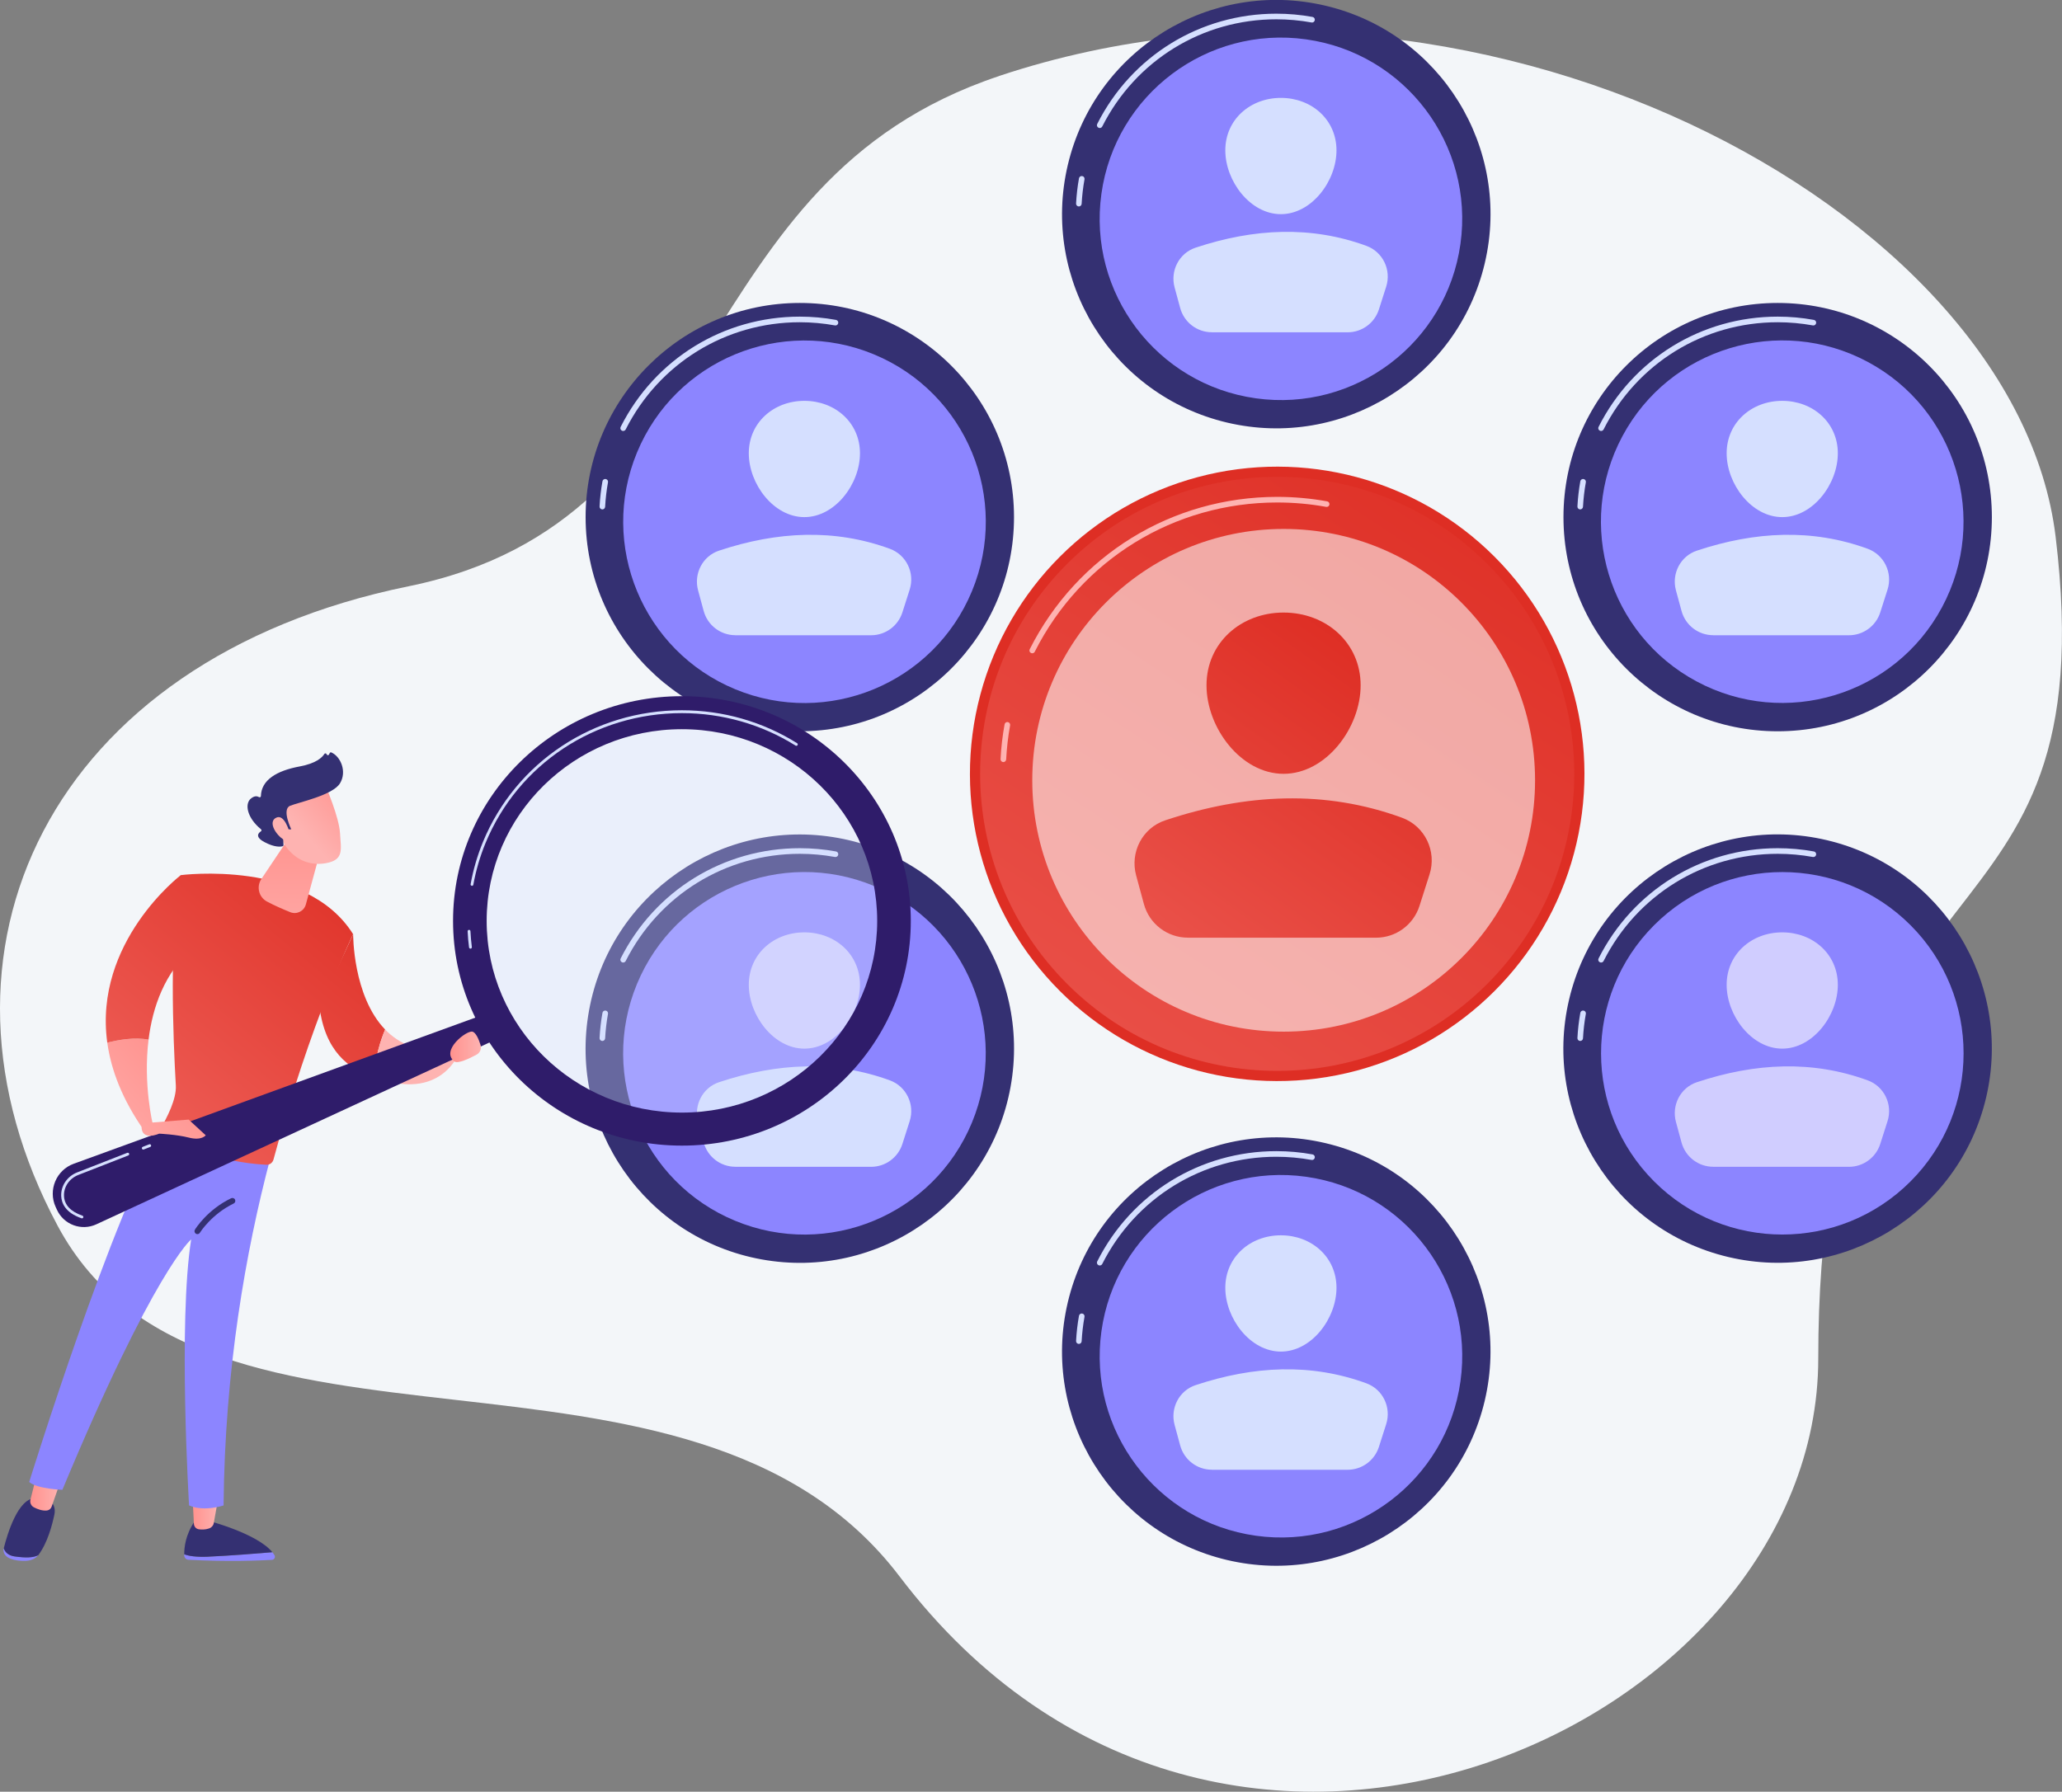 <?xml version="1.0" encoding="UTF-8"?><svg id="b" xmlns="http://www.w3.org/2000/svg" xmlns:xlink="http://www.w3.org/1999/xlink" viewBox="0 0 455.14 395.55"><rect x="0" y="0" width="455.14" height="395.55" fill="#808080" stroke="none"/><defs><linearGradient id="c" x1="271.07" y1="166.09" x2="-48.75" y2="387.4" gradientTransform="translate(372.83 16.49) rotate(79.72)" gradientUnits="userSpaceOnUse"><stop offset="0" stop-color="#343072"/><stop offset="1" stop-color="#343072"/></linearGradient><linearGradient id="d" x1="132.33" y1="226.45" x2="134.21" y2="226.45" gradientUnits="userSpaceOnUse"><stop offset="0" stop-color="#d5dfff"/><stop offset="1" stop-color="#d5dfff"/></linearGradient><linearGradient id="e" x1="136.93" y1="199.86" x2="185.03" y2="199.86" xlink:href="#d"/><linearGradient id="f" x1="153.83" y1="246.5" x2="201.14" y2="246.5" xlink:href="#d"/><linearGradient id="g" x1="486.91" y1="166.09" x2="167.1" y2="387.4" gradientTransform="translate(527.54 -203.57) rotate(76.72)" xlink:href="#c"/><linearGradient id="h" x1="348.18" x2="350.05" xlink:href="#d"/><linearGradient id="i" x1="352.78" y1="199.86" x2="400.88" y2="199.86" xlink:href="#d"/><linearGradient id="j" x1="271.07" y1="48.74" x2="-48.75" y2="270.06" gradientTransform="matrix(1,0,0,1,0,0)" xlink:href="#c"/><linearGradient id="k" y1="109.1" y2="109.1" xlink:href="#d"/><linearGradient id="l" x1="136.93" y1="82.52" x2="185.03" y2="82.52" xlink:href="#d"/><linearGradient id="m" x1="165.28" y1="101.32" x2="189.82" y2="101.32" xlink:href="#d"/><linearGradient id="n" x1="153.83" y1="129.16" x2="201.14" y2="129.16" xlink:href="#d"/><linearGradient id="o" x1="486.91" y1="48.74" x2="167.1" y2="270.06" gradientTransform="matrix(1,0,0,1,0,0)" xlink:href="#c"/><linearGradient id="p" x1="348.18" y1="109.1" x2="350.05" y2="109.1" xlink:href="#d"/><linearGradient id="q" x1="352.78" y1="82.52" x2="400.88" y2="82.52" xlink:href="#d"/><linearGradient id="r" x1="381.13" y1="101.32" x2="405.66" y2="101.32" xlink:href="#d"/><linearGradient id="s" x1="369.68" y1="129.16" x2="416.98" y2="129.16" xlink:href="#d"/><linearGradient id="t" x1="376.25" y1="232.97" x2="56.44" y2="454.29" gradientTransform="translate(507.4 -44.36) rotate(76.72)" xlink:href="#c"/><linearGradient id="u" x1="237.52" y1="293.33" x2="239.4" y2="293.33" xlink:href="#d"/><linearGradient id="v" x1="242.12" y1="266.74" x2="290.22" y2="266.74" xlink:href="#d"/><linearGradient id="w" x1="270.47" y1="285.55" x2="295" y2="285.55" xlink:href="#d"/><linearGradient id="x" x1="259.02" y1="313.38" x2="306.32" y2="313.38" xlink:href="#d"/><linearGradient id="y" x1="376.25" y1="-18.14" x2="56.44" y2="203.18" gradientTransform="translate(263.01 -237.77) rotate(76.72)" xlink:href="#c"/><linearGradient id="z" x1="237.52" y1="42.22" x2="239.4" y2="42.22" xlink:href="#d"/><linearGradient id="aa" x1="242.12" y1="15.64" x2="290.22" y2="15.64" xlink:href="#d"/><linearGradient id="ab" x1="270.47" y1="34.44" x2="295" y2="34.44" xlink:href="#d"/><linearGradient id="ac" x1="259.02" y1="62.28" x2="306.32" y2="62.28" xlink:href="#d"/><linearGradient id="ad" x1="189.1" y1="278.56" x2="280.07" y2="172.97" gradientTransform="translate(203.37 -149.3) rotate(45)" gradientUnits="userSpaceOnUse"><stop offset="0" stop-color="#de2e24"/><stop offset="1" stop-color="#de2e24"/></linearGradient><linearGradient id="ae" x1="331.47" y1="95.95" x2="62.47" y2="502.34" gradientTransform="translate(203.37 -149.3) rotate(45)" gradientUnits="userSpaceOnUse"><stop offset="0" stop-color="#de2e24"/><stop offset="1" stop-color="#ff928e"/></linearGradient><linearGradient id="af" x1="223.35" y1="-35" x2="222.42" y2="92.59" gradientUnits="userSpaceOnUse"><stop offset="0" stop-color="#ff928e"/><stop offset="1" stop-color="#feb3b1"/></linearGradient><linearGradient id="ag" x1="261.51" y1="-34.72" x2="260.58" y2="92.87" xlink:href="#af"/><linearGradient id="ah" x1="294.28" y1="136.62" x2="163.15" y2="319.64" gradientTransform="matrix(1,0,0,1,0,0)" xlink:href="#ae"/><linearGradient id="ai" x1="313.29" y1="150.24" x2="182.15" y2="333.26" gradientTransform="matrix(1,0,0,1,0,0)" xlink:href="#ae"/><linearGradient id="aj" x1="2373.67" y1="343.64" x2="2393.69" y2="343.64" gradientTransform="translate(-2333)" gradientUnits="userSpaceOnUse"><stop offset="0" stop-color="#8c85ff"/><stop offset="1" stop-color="#8c85ff"/></linearGradient><linearGradient id="ak" x1="2373.67" y1="339.71" x2="2393.12" y2="339.71" gradientTransform="translate(-2333)" xlink:href="#c"/><linearGradient id="al" x1="2375.52" y1="334.24" x2="2381.16" y2="334.24" gradientTransform="translate(-2333)" xlink:href="#af"/><linearGradient id="am" x1="2333.77" y1="343.2" x2="2341.44" y2="343.2" xlink:href="#aj"/><linearGradient id="an" x1="2333.82" y1="337.3" x2="2345.08" y2="337.3" gradientTransform="translate(-2333)" xlink:href="#c"/><linearGradient id="ao" x1="2339.67" y1="329.54" x2="2346.41" y2="329.54" gradientTransform="translate(-2333)" xlink:href="#af"/><linearGradient id="ap" x1="10.4" y1="335.52" x2="108.09" y2="200.46" gradientTransform="matrix(1,0,0,1,0,0)" xlink:href="#aj"/><linearGradient id="aq" x1="81.45" y1="187.18" x2="-26.84" y2="316.96" gradientTransform="matrix(1,0,0,1,0,0)" xlink:href="#ae"/><linearGradient id="ar" x1="2362.38" y1="304.58" x2="2365.61" y2="298.12" gradientTransform="translate(-2333)" xlink:href="#c"/><linearGradient id="as" x1="2370.55" y1="231.32" x2="2346.56" y2="252.56" gradientTransform="translate(-2333)" xlink:href="#af"/><linearGradient id="at" x1="66.43" y1="174.65" x2="-41.86" y2="304.43" gradientTransform="matrix(1,0,0,1,0,0)" xlink:href="#ae"/><linearGradient id="au" x1="97.85" y1="200.86" x2="-10.44" y2="330.64" gradientTransform="matrix(1,0,0,1,0,0)" xlink:href="#ae"/><linearGradient id="av" x1="66.13" y1="144.58" x2="83.69" y2="206.06" xlink:href="#af"/><linearGradient id="aw" x1="2397.15" y1="182.84" x2="2396.94" y2="218.12" gradientTransform="translate(-2333)" xlink:href="#af"/><linearGradient id="ax" x1="2344.64" y1="247.16" x2="2443.57" y2="247.16" gradientTransform="translate(-2333)" gradientUnits="userSpaceOnUse"><stop offset="0" stop-color="#2f1c6a"/><stop offset="1" stop-color="#2f1c6a"/></linearGradient><linearGradient id="ay" x1="105.12" y1="203.3" x2="195.92" y2="203.3" xlink:href="#d"/><linearGradient id="az" x1="2433" y1="203.3" x2="2534.04" y2="203.3" xlink:href="#ax"/><linearGradient id="ba" x1="103.22" y1="183.11" x2="176.1" y2="183.11" xlink:href="#d"/><linearGradient id="bb" x1="2380.02" y1="242.01" x2="2356.03" y2="263.26" gradientTransform="translate(-2333)" xlink:href="#af"/><linearGradient id="bc" x1="2432.4" y1="231.11" x2="2439.16" y2="231.11" gradientTransform="translate(-2333)" xlink:href="#af"/><linearGradient id="bd" x1="13.51" y1="261.73" x2="28.53" y2="261.73" xlink:href="#d"/><linearGradient id="be" x1="31.31" y1="253.19" x2="33.36" y2="253.19" xlink:href="#d"/><linearGradient id="bf" x1="78.08" y1="173.95" x2="66.98" y2="183.81" xlink:href="#af"/><linearGradient id="bg" x1="60.57" y1="169.28" x2="75.95" y2="189.08" gradientTransform="matrix(1,0,0,1,0,0)" xlink:href="#c"/><linearGradient id="bh" x1="75.58" y1="171.14" x2="64.48" y2="181" xlink:href="#af"/></defs><path d="M220.52,16.79c-70.07,23.36-58.24,97.91-130.34,112.64C10.77,145.65-19.55,210.32,12.72,270.6c32.27,60.28,139.46,16.37,185.85,77.43,71.24,93.77,202.77,33.27,202.77-48.11,0-116.91,63.96-85.85,52.39-181.45-8.82-72.85-129.09-136.4-233.22-101.69Z" style="fill:#f3f6f9; stroke-width:0px;"/><circle cx="176.54" cy="231.5" r="47.28" transform="translate(-82.75 363.9) rotate(-79.72)" style="fill:url(#c); stroke-width:0px;"/><path d="M132.96,229.81s-.02,0-.03,0c-.34-.02-.61-.31-.59-.65.1-1.86.31-3.74.64-5.56.06-.34.38-.56.72-.5.34.06.56.38.5.72-.32,1.77-.53,3.59-.63,5.4-.02.33-.29.59-.62.59Z" style="fill:url(#d); stroke-width:0px;"/><path d="M137.55,212.49c-.09,0-.19-.02-.28-.07-.31-.15-.43-.53-.27-.83,7.58-15.02,22.73-24.34,39.54-24.34,2.68,0,5.37.24,7.98.72.34.06.56.38.5.72-.06.34-.38.56-.72.5-2.54-.46-5.16-.7-7.76-.7-16.34,0-31.06,9.07-38.43,23.66-.11.22-.33.34-.55.34Z" style="fill:url(#e); stroke-width:0px;"/><circle cx="177.57" cy="232.53" r="40.01" transform="translate(-105.22 307.6) rotate(-67.5)" style="fill:#8c85ff; stroke-width:0px;"/><path d="M189.82,217.41c0,6.78-5.49,14.09-12.27,14.09s-12.27-7.31-12.27-14.09,5.49-11.58,12.27-11.58,12.27,4.81,12.27,11.58Z" style="fill:#fff; opacity:.59; stroke-width:0px;"/><path d="M162.33,257.59h29.95c3.15,0,5.94-2.04,6.9-5.04l1.61-5.04c1.18-3.69-.74-7.68-4.38-9.01-12.19-4.46-24.79-3.88-37.7.41-3.62,1.2-5.62,5.07-4.63,8.75l1.24,4.57c.86,3.16,3.72,5.35,7,5.35Z" style="fill:url(#f); stroke-width:0px;"/><circle cx="392.38" cy="231.5" r="47.28" transform="translate(76.92 560.2) rotate(-76.72)" style="fill:url(#g); stroke-width:0px;"/><path d="M348.8,229.81s-.02,0-.03,0c-.34-.02-.61-.31-.59-.65.1-1.86.31-3.73.64-5.56.06-.34.38-.56.72-.5.34.06.56.38.5.72-.32,1.77-.53,3.59-.63,5.4-.02.33-.29.59-.62.59Z" style="fill:url(#h); stroke-width:0px;"/><path d="M353.4,212.49c-.09,0-.19-.02-.28-.07-.31-.15-.43-.53-.27-.83,7.58-15.02,22.73-24.34,39.54-24.34,2.68,0,5.37.24,7.98.72.34.06.56.38.5.72-.06.34-.38.56-.72.5-2.54-.46-5.16-.7-7.76-.7-16.34,0-31.06,9.07-38.43,23.66-.11.22-.33.34-.55.34Z" style="fill:url(#i); stroke-width:0px;"/><circle cx="393.41" cy="232.53" r="40.01" transform="translate(-49.2 346.29) rotate(-45)" style="fill:#8c85ff; stroke-width:0px;"/><path d="M405.66,217.41c0,6.78-5.49,14.09-12.27,14.09s-12.27-7.31-12.27-14.09,5.49-11.58,12.27-11.58,12.27,4.81,12.27,11.58Z" style="fill:#fff; opacity:.59; stroke-width:0px;"/><path d="M378.17,257.59h29.95c3.15,0,5.94-2.04,6.9-5.04l1.61-5.04c1.18-3.69-.74-7.68-4.38-9.01-12.19-4.46-24.79-3.88-37.7.41-3.62,1.2-5.62,5.07-4.63,8.75l1.24,4.57c.86,3.16,3.72,5.35,7,5.35Z" style="fill:#fff; opacity:.59; stroke-width:0px;"/><circle cx="176.54" cy="114.16" r="47.28" style="fill:url(#j); stroke-width:0px;"/><path d="M132.96,112.46s-.02,0-.03,0c-.34-.02-.61-.31-.59-.65.1-1.86.31-3.73.64-5.56.06-.34.38-.56.72-.5.34.06.56.38.5.72-.32,1.77-.53,3.59-.63,5.4-.02.33-.29.59-.62.59Z" style="fill:url(#k); stroke-width:0px;"/><path d="M137.55,95.14c-.09,0-.19-.02-.28-.07-.31-.15-.43-.53-.27-.83,7.58-15.02,22.73-24.34,39.54-24.34,2.68,0,5.37.24,7.98.72.34.06.56.38.5.72-.06.34-.39.57-.72.5-2.54-.46-5.15-.7-7.76-.7-16.34,0-31.06,9.07-38.43,23.66-.11.22-.33.34-.55.34Z" style="fill:url(#l); stroke-width:0px;"/><circle cx="177.57" cy="115.19" r="40.01" transform="translate(3.2 235.16) rotate(-67.5)" style="fill:#8c85ff; stroke-width:0px;"/><path d="M189.82,100.07c0,6.78-5.49,14.09-12.27,14.09s-12.27-7.31-12.27-14.09,5.49-11.58,12.27-11.58,12.27,4.81,12.27,11.58Z" style="fill:url(#m); stroke-width:0px;"/><path d="M162.33,140.24h29.95c3.15,0,5.94-2.04,6.9-5.04l1.61-5.04c1.18-3.69-.74-7.68-4.38-9.01-12.19-4.46-24.79-3.88-37.7.41-3.62,1.2-5.62,5.07-4.63,8.75l1.24,4.57c.86,3.16,3.72,5.35,7,5.35Z" style="fill:url(#n); stroke-width:0px;"/><circle cx="392.38" cy="114.16" r="47.28" style="fill:url(#o); stroke-width:0px;"/><path d="M348.8,112.46s-.02,0-.03,0c-.34-.02-.61-.31-.59-.65.1-1.86.31-3.73.64-5.56.06-.34.38-.56.72-.5.34.06.56.38.5.72-.32,1.78-.53,3.59-.63,5.4-.02.33-.29.59-.62.59Z" style="fill:url(#p); stroke-width:0px;"/><path d="M353.4,95.14c-.09,0-.19-.02-.28-.07-.31-.15-.43-.53-.27-.83,7.58-15.02,22.73-24.34,39.54-24.34,2.68,0,5.37.24,7.98.72.34.06.56.38.5.72-.06.34-.39.57-.72.5-2.54-.46-5.15-.7-7.76-.7-16.34,0-31.06,9.07-38.43,23.66-.11.22-.33.34-.55.34Z" style="fill:url(#q); stroke-width:0px;"/><circle cx="393.41" cy="115.19" r="40.01" transform="translate(106.22 407.7) rotate(-61.85)" style="fill:#8c85ff; stroke-width:0px;"/><path d="M405.66,100.07c0,6.78-5.49,14.09-12.27,14.09s-12.27-7.31-12.27-14.09,5.49-11.58,12.27-11.58,12.27,4.81,12.27,11.58Z" style="fill:url(#r); stroke-width:0px;"/><path d="M378.17,140.24h29.95c3.15,0,5.94-2.04,6.9-5.04l1.61-5.04c1.18-3.69-.74-7.68-4.38-9.01-12.19-4.46-24.79-3.88-37.7.41-3.62,1.2-5.62,5.07-4.63,8.75l1.24,4.57c.86,3.16,3.72,5.35,7,5.35Z" style="fill:url(#s); stroke-width:0px;"/><circle cx="281.72" cy="298.38" r="47.28" transform="translate(-73.41 504.02) rotate(-76.72)" style="fill:url(#t); stroke-width:0px;"/><path d="M238.14,296.69s-.02,0-.03,0c-.34-.02-.61-.31-.59-.65.1-1.86.31-3.73.64-5.56.06-.34.38-.56.72-.5.34.06.56.38.5.72-.32,1.77-.53,3.59-.63,5.4-.02.33-.29.59-.62.59Z" style="fill:url(#u); stroke-width:0px;"/><path d="M242.74,279.37c-.09,0-.19-.02-.28-.07-.31-.15-.43-.53-.27-.83,7.58-15.02,22.73-24.34,39.54-24.34,2.68,0,5.37.24,7.98.72.34.06.56.38.5.72-.06.34-.38.57-.72.5-2.54-.46-5.16-.7-7.76-.7-16.34,0-31.06,9.07-38.43,23.66-.11.22-.33.34-.55.34Z" style="fill:url(#v); stroke-width:0px;"/><circle cx="282.75" cy="299.42" r="40.01" transform="translate(-52.99 537.91) rotate(-82.03)" style="fill:#8c85ff; stroke-width:0px;"/><path d="M295,284.29c0,6.78-5.49,14.09-12.27,14.09s-12.27-7.31-12.27-14.09,5.49-11.58,12.27-11.58,12.27,4.81,12.27,11.58Z" style="fill:url(#w); stroke-width:0px;"/><path d="M267.51,324.47h29.95c3.15,0,5.94-2.04,6.9-5.04l1.61-5.04c1.18-3.69-.74-7.68-4.38-9.01-12.19-4.46-24.79-3.88-37.7.41-3.62,1.2-5.62,5.07-4.63,8.75l1.24,4.57c.86,3.16,3.72,5.35,7,5.35Z" style="fill:url(#x); stroke-width:0px;"/><circle cx="281.72" cy="47.28" r="47.28" transform="translate(170.98 310.6) rotate(-76.72)" style="fill:url(#y); stroke-width:0px;"/><path d="M238.14,45.58s-.02,0-.03,0c-.34-.02-.61-.31-.59-.65.1-1.86.31-3.73.64-5.56.06-.34.38-.56.72-.5.34.06.56.38.5.72-.32,1.78-.53,3.59-.63,5.4-.02.33-.29.59-.62.59Z" style="fill:url(#z); stroke-width:0px;"/><path d="M242.74,28.26c-.09,0-.19-.02-.28-.07-.31-.15-.43-.53-.27-.83,7.58-15.02,22.73-24.34,39.54-24.34,2.68,0,5.37.24,7.98.72.34.06.56.38.5.72-.06.34-.39.57-.72.5-2.54-.46-5.15-.7-7.76-.7-16.34,0-31.06,9.07-38.43,23.66-.11.22-.33.34-.55.34Z" style="fill:url(#aa); stroke-width:0px;"/><circle cx="282.75" cy="48.31" r="40.01" transform="translate(195.69 321.63) rotate(-82.03)" style="fill:#8c85ff; stroke-width:0px;"/><path d="M295,33.19c0,6.78-5.49,14.09-12.27,14.09s-12.27-7.31-12.27-14.09,5.49-11.58,12.27-11.58,12.27,4.81,12.27,11.58Z" style="fill:url(#ab); stroke-width:0px;"/><path d="M267.51,73.36h29.95c3.15,0,5.94-2.04,6.9-5.04l1.61-5.04c1.18-3.69-.74-7.68-4.38-9.01-12.19-4.46-24.79-3.88-37.7.41-3.62,1.2-5.62,5.07-4.63,8.75l1.24,4.57c.86,3.16,3.72,5.35,7,5.35Z" style="fill:url(#ac); stroke-width:0px;"/><circle cx="281.91" cy="170.84" r="67.82" transform="translate(-38.23 249.38) rotate(-45)" style="fill:url(#ad); stroke-width:0px;"/><circle cx="281.91" cy="170.84" r="65.57" transform="translate(-38.23 249.38) rotate(-45)" style="fill:url(#ae); stroke-width:0px;"/><path d="M221.47,168.24s-.02,0-.03,0c-.34-.02-.61-.31-.59-.65.13-2.57.43-5.16.89-7.68.06-.34.38-.56.72-.5.34.06.56.38.5.72-.45,2.47-.74,5-.87,7.52-.02.33-.29.59-.62.59Z" style="fill:url(#af); stroke-width:0px;"/><path d="M227.84,144.22c-.09,0-.19-.02-.28-.07-.31-.15-.43-.53-.27-.83,10.47-20.74,31.4-33.63,54.62-33.63,3.7,0,7.42.33,11.03.99.34.06.56.38.5.72-.06.34-.38.56-.72.5-3.54-.65-7.18-.97-10.81-.97-22.75,0-43.25,12.62-53.51,32.95-.11.22-.33.34-.55.34Z" style="fill:url(#ag); stroke-width:0px;"/><circle cx="283.34" cy="172.26" r="55.49" style="fill:#fff; opacity:.57; stroke-width:0px;"/><path d="M300.33,151.29c0,9.4-7.62,19.54-17.01,19.54s-17.01-10.14-17.01-19.54,7.62-16.06,17.01-16.06,17.01,6.67,17.01,16.06Z" style="fill:url(#ah); stroke-width:0px;"/><path d="M262.2,207.01h41.53c4.37,0,8.24-2.83,9.58-6.99l2.23-6.99c1.64-5.11-1.02-10.65-6.07-12.5-16.9-6.18-34.38-5.39-52.28.57-5.02,1.67-7.8,7.03-6.42,12.14l1.72,6.34c1.19,4.38,5.16,7.42,9.7,7.42Z" style="fill:url(#ai); stroke-width:0px;"/><path d="M60.12,342.67c-3.43.3-9.38.78-14.07.98-2.82.12-4.44-.15-5.38-.53,0,.11,0,.21,0,.3.02.49.42.89.92.92,8.87.49,15.92.17,18.43.02.52-.03.83-.6.56-1.04-.13-.22-.29-.44-.47-.65Z" style="fill:url(#aj); stroke-width:0px;"/><path d="M46.05,343.65c4.69-.21,10.64-.69,14.07-.98-3.37-4.14-14.07-6.92-14.07-6.92h-3.02c-2.08,3-2.38,5.85-2.36,7.38.94.37,2.56.65,5.38.53Z" style="fill:url(#ak); stroke-width:0px;"/><path d="M42.52,330.81l.28,5.6c.03.61.48,1.12,1.09,1.2.6.09,1.41.1,2.27-.19.53-.18.92-.62,1.02-1.16l.98-5.45h-5.64Z" style="fill:url(#al); stroke-width:0px;"/><path d="M3.26,343.61c-1.49-.21-2.16-.98-2.44-1.81,0,0,0,.01,0,.02-.22.87.29,1.77,1.3,2.2,1.23.52,2.57.61,3.61.56,1.12-.05,2.14-.51,2.7-1.25h0c-1.12.54-2.69.61-5.17.26Z" style="fill:url(#am); stroke-width:0px;"/><path d="M10.28,330.77h-2.49c-3.8-.08-6.18,7.93-6.96,11.03.28.83.95,1.6,2.44,1.81,2.48.35,4.05.28,5.17-.27,2.05-2.7,3.07-6.65,3.56-8.96.56-2.62-1.72-3.6-1.72-3.6Z" style="fill:url(#an); stroke-width:0px;"/><path d="M8.1,325.58l-1.38,5.5c-.17.67.15,1.37.78,1.69.77.4,1.86.81,2.87.69.47-.06.86-.39,1.02-.83l2.03-5.79-5.31-1.27Z" style="fill:url(#ao); stroke-width:0px;"/><path d="M6.45,327.17c1.72,1.53,7.32,1.73,7.32,1.73,20.17-48.42,28.43-55.3,28.43-55.3-2.91,18.28-.47,58.74-.47,58.74,3.33,1.47,7.62,0,7.62,0,.27-29.92,4.87-56.01,10.3-76.59-13.64-.31-20.89-4.97-23.25-6.85-11.37,18.32-29.95,78.26-29.95,78.26Z" style="fill:url(#ap); stroke-width:0px;"/><path d="M39.86,193.22c-2.58,12.87-1.66,35.91-1.05,46.42.17,2.95-1.89,7.05-3.56,9.84-.26.44-.1,1,.35,1.23,2.79,1.43,12.24,5.88,23.2,6.43.73.04,1.38-.46,1.57-1.17,8.13-30.35,17.57-49.74,17.57-49.74-10.42-16.64-38.09-13.03-38.09-13.03Z" style="fill:url(#aq); stroke-width:0px;"/><path d="M43.58,272.45c-.11,0-.23-.03-.34-.09-.3-.19-.4-.58-.22-.89.11-.18,2.72-4.4,8-6.94.32-.15.71-.02.86.3.15.32.02.71-.3.86-4.92,2.38-7.43,6.41-7.46,6.45-.12.2-.33.31-.55.31Z" style="fill:url(#ar); stroke-width:0px;"/><path d="M23.68,230.17c.83,6,3.28,12.54,8.18,19.49l1.86-1.52s-2.15-8.72-.93-18.62c-3.02-.59-6.59.02-9.11.66Z" style="fill:url(#as); stroke-width:0px;"/><path d="M42.75,209.11l-2.88-15.88s-19.26,14.72-16.19,36.95c2.52-.64,6.09-1.25,9.11-.66.88-7.13,3.51-14.87,9.96-20.41Z" style="fill:url(#at); stroke-width:0px;"/><path d="M77.95,206.25l-7.43,16.01c1.2,9.67,6.39,13.85,11.99,15.45.35-4.41,1.46-7.96,2.5-10.43-7.15-7.39-7.06-21.03-7.06-21.03Z" style="fill:url(#au); stroke-width:0px;"/><path d="M85.01,227.28c-1.03,2.46-2.15,6.02-2.5,10.43,14.94,5.8,18.89-5.44,18.89-5.44l-2.76-.49c-6.23.66-10.59-1.35-13.63-4.5Z" style="fill:url(#av); stroke-width:0px;"/><path d="M71.1,186.48l-3.59,13.19c-.4,1.48-2.01,2.28-3.43,1.71-1.54-.62-3.49-1.46-5.17-2.36-1.79-.97-2.36-3.28-1.22-4.97l7.46-11.13,5.95,3.56Z" style="fill:url(#aw); stroke-width:0px;"/><path d="M108.25,223.44l-91.97,33.47c-3.86,1.4-5.7,5.8-4,9.53l.28.61c1.5,3.31,5.41,4.76,8.71,3.23l89.3-41.31-2.32-5.54Z" style="fill:url(#ax); stroke-width:0px;"/><ellipse cx="150.52" cy="203.3" rx="45.4" ry="44.58" style="fill:url(#ay); opacity:.32; stroke-width:0px;"/><path d="M150.52,153.69c-27.9,0-50.52,22.21-50.52,49.61s22.62,49.61,50.52,49.61,50.52-22.21,50.52-49.61-22.62-49.61-50.52-49.61ZM150.52,245.62c-23.8,0-43.1-18.95-43.1-42.32s19.3-42.32,43.1-42.32,43.1,18.95,43.1,42.32-19.3,42.32-43.1,42.32Z" style="fill:url(#az); stroke-width:0px;"/><path d="M103.84,209.42c-.15,0-.29-.11-.31-.27-.15-1.17-.26-2.36-.31-3.55,0-.17.12-.32.29-.32.17-.03.32.12.33.29.06,1.17.16,2.35.31,3.51.02.17-.1.33-.27.35-.01,0-.03,0-.04,0ZM104.19,195.55s-.04,0-.06,0c-.17-.03-.28-.19-.25-.36.57-3.19,1.49-6.32,2.72-9.32h0c7.28-17.66,24.52-29.07,43.91-29.07,9.05,0,17.84,2.51,25.43,7.27.15.09.19.28.1.43-.09.15-.28.19-.43.1-7.49-4.69-16.17-7.17-25.1-7.17-19.15,0-36.16,11.26-43.34,28.68,0,0,0,0,0,0-1.22,2.96-2.12,6.05-2.69,9.19-.03.15-.16.26-.31.26Z" style="fill:url(#ba); stroke-width:0px;"/><path d="M32.95,247.87l8.69-.71,3.77,3.47s-.89,1.23-3.68.52c-2.78-.71-6.6-.88-6.6-.88,0,0-3.84,1.73-3.89-1.51l1.71-.89Z" style="fill:url(#bb); stroke-width:0px;"/><path d="M100.29,234.32c.75.59,3.33-.64,4.9-1.49.77-.41,1.14-1.31.88-2.14-.38-1.2-1.01-2.74-1.79-2.94-1.29-.32-7.09,4.14-3.99,6.57Z" style="fill:url(#bc); stroke-width:0px;"/><path d="M18.09,268.97s-.07,0-.1-.02c-3.58-1.24-4.41-3.35-4.48-4.9-.1-2.27,1.33-4.38,3.55-5.24l11.04-4.31c.16-.06.34.02.4.18.06.16-.02.34-.18.4l-11.04,4.31c-1.97.77-3.24,2.63-3.15,4.64.09,1.98,1.45,3.44,4.06,4.34.16.06.25.23.19.39-.04.13-.16.21-.29.21Z" style="fill:url(#bd); stroke-width:0px;"/><path d="M31.62,253.78c-.12,0-.24-.08-.29-.2-.06-.16.02-.34.18-.4l1.43-.56c.16-.06.34.02.4.18.06.16-.02.34-.18.4l-1.43.56s-.08.02-.11.02Z" style="fill:url(#be); stroke-width:0px;"/><path d="M71.88,173.53s2.97,6.82,3.17,10.41c.2,3.58.97,5.91-3.17,6.63-4.14.72-7.63-1.34-9.52-4.91,0,0-2.96-5.5-2.3-7.75.66-2.25,11.82-4.37,11.82-4.37Z" style="fill:url(#bf); stroke-width:0px;"/><path d="M63.77,183.09h.52s-2.16-4.42-.26-5.2c1.9-.78,9.4-2.31,11.02-4.97,1.56-2.57.17-5.89-1.91-6.81-.13-.06-.29,0-.35.13l-.17.33c-.12.22-.45.19-.52-.05h0c-.07-.23-.38-.28-.5-.08-.5.8-1.84,2.09-5.44,2.76-5.11.94-8.49,3.01-8.57,6.54,0,.22-.24.35-.44.23-.38-.23-.98-.34-1.79.34-1.4,1.18-.83,4.24,2.25,6.76.15.12.15.35-.01.45-.56.36-1.39,1.23.77,2.38,2.2,1.18,3.51,1.05,4,.92.13-.03.22-.15.21-.29l-.19-3.13c0-.16.12-.3.28-.3h1.12Z" style="fill:url(#bg); stroke-width:0px;"/><path d="M63.9,183.74s-1.13-4.36-3.09-3.14c-1.95,1.22,1.01,4.88,2.59,5.05l.5-1.91Z" style="fill:url(#bh); stroke-width:0px;"/></svg>